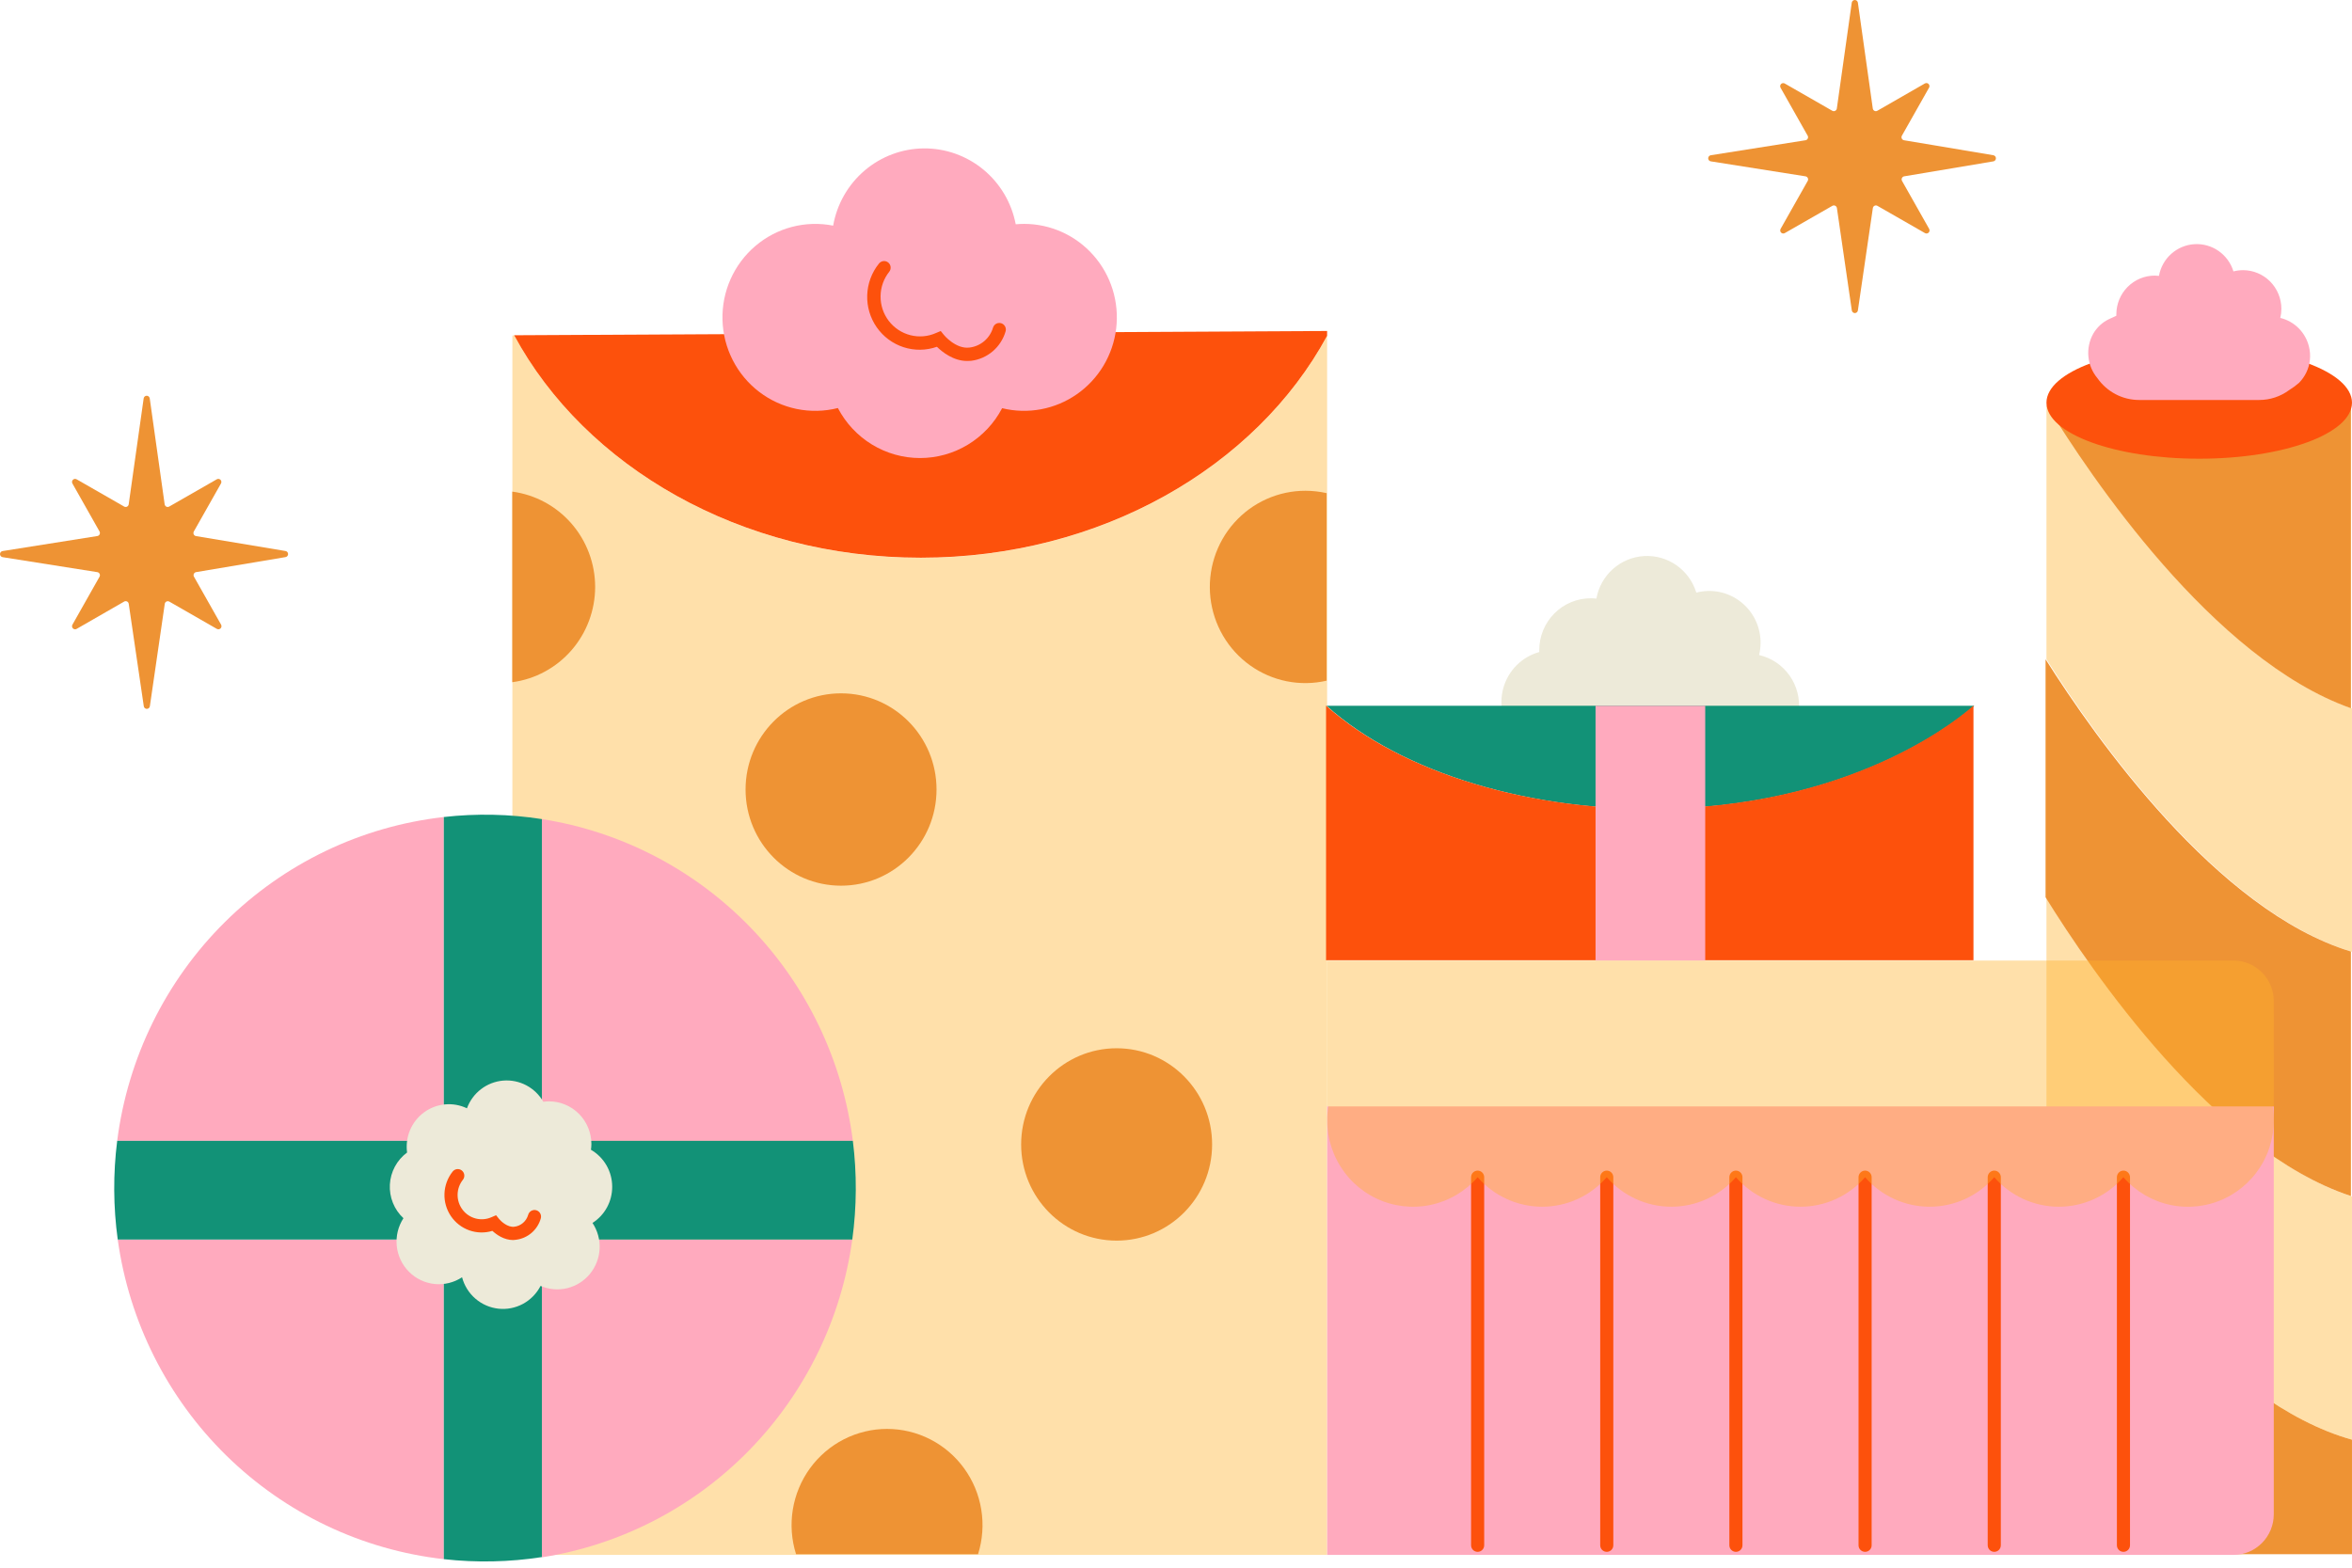 <svg width="150" height="100" viewBox="0 0 150 100" fill="none" xmlns="http://www.w3.org/2000/svg">
<path d="M149.999 60.718V45.188C141.178 42.07 133.311 30.291 130.611 25.88H130.514V42.054C133.696 47.109 141.453 58.116 149.999 60.718Z" fill="#FFB22B" fill-opacity="0.4"/>
<path d="M149.932 45.177V25.88H130.555C133.253 30.288 141.117 42.054 149.932 45.177Z" fill="#EE9334"/>
<path d="M130.514 73.575V99.141H149.999V91.835C141.597 89.487 133.913 78.881 130.514 73.575Z" fill="#EE9334"/>
<path d="M130.514 57.254V73.575C133.913 78.88 141.597 89.487 149.999 91.835V76.321C141.279 73.452 133.436 61.971 130.514 57.254Z" fill="#FFB22B" fill-opacity="0.4"/>
<path d="M149.931 76.293V60.697C141.389 58.098 133.637 47.092 130.457 42.054V57.235C133.373 61.949 141.217 73.423 149.931 76.293Z" fill="#EE9334"/>
<path d="M140.257 29.26C145.638 29.26 149.999 27.66 149.999 25.686C149.999 23.712 145.638 22.113 140.257 22.113C134.876 22.113 130.514 23.712 130.514 25.686C130.514 27.66 134.876 29.26 140.257 29.26Z" fill="#FD510C"/>
<path d="M147.256 22.114C147.149 21.668 146.921 21.261 146.598 20.937C146.275 20.613 145.869 20.385 145.426 20.28C145.472 20.09 145.496 19.896 145.496 19.702C145.496 19.378 145.433 19.057 145.31 18.757C145.187 18.458 145.007 18.186 144.78 17.956C144.552 17.727 144.282 17.545 143.985 17.421C143.688 17.297 143.369 17.233 143.048 17.233C142.842 17.235 142.638 17.261 142.439 17.312C142.278 16.784 141.945 16.326 141.494 16.01C141.043 15.695 140.5 15.542 139.953 15.575C139.405 15.607 138.884 15.825 138.473 16.192C138.063 16.558 137.787 17.053 137.689 17.597C137.6 17.587 137.511 17.581 137.421 17.58C136.771 17.58 136.148 17.84 135.689 18.303C135.229 18.766 134.971 19.394 134.971 20.049C134.971 20.079 134.971 20.109 134.971 20.14C134.971 20.14 134.523 20.345 134.488 20.364C134.075 20.564 133.732 20.884 133.501 21.282C133.25 21.727 133.141 22.238 133.189 22.747C133.236 23.257 133.439 23.739 133.768 24.128C134.068 24.556 134.466 24.906 134.928 25.147C135.39 25.388 135.902 25.514 136.423 25.514H144.08C144.769 25.515 145.441 25.293 145.996 24.881C146.218 24.744 146.428 24.589 146.625 24.418C146.813 24.225 146.969 24.003 147.087 23.761C147.333 23.249 147.393 22.666 147.256 22.114Z" fill="#FFAABE"/>
<path d="M58.725 35.575C70.21 35.575 80.108 29.781 84.637 21.422V21.112L32.789 21.385C37.313 29.764 47.223 35.575 58.725 35.575Z" fill="#FD510C"/>
<path d="M84.638 31.46V21.43C80.109 29.78 70.211 35.583 58.725 35.583C47.24 35.583 37.317 29.772 32.801 21.401H32.678V99.185H84.638V31.453V31.46Z" fill="#FFB22B" fill-opacity="0.4"/>
<path d="M83.259 31.305C82.401 31.303 81.553 31.484 80.769 31.836C79.985 32.188 79.284 32.702 78.712 33.346C78.139 33.99 77.708 34.748 77.447 35.571C77.186 36.395 77.1 37.264 77.195 38.123C77.291 38.982 77.566 39.811 78.001 40.555C78.437 41.3 79.024 41.943 79.724 42.443C80.424 42.943 81.221 43.289 82.062 43.457C82.904 43.625 83.771 43.612 84.608 43.419V31.457C84.165 31.356 83.713 31.306 83.259 31.305Z" fill="#EE9334"/>
<path d="M37.956 37.438C37.955 35.952 37.419 34.516 36.447 33.398C35.474 32.28 34.133 31.556 32.67 31.359V43.517C34.133 43.321 35.475 42.596 36.447 41.478C37.419 40.36 37.955 38.924 37.956 37.438Z" fill="#EE9334"/>
<path d="M56.571 91.148C55.613 91.148 54.669 91.376 53.816 91.812C52.962 92.249 52.222 92.883 51.657 93.661C51.092 94.44 50.717 95.342 50.562 96.294C50.408 97.246 50.479 98.221 50.769 99.141H62.375C62.665 98.221 62.736 97.246 62.581 96.294C62.427 95.341 62.052 94.439 61.486 93.661C60.921 92.882 60.181 92.249 59.327 91.812C58.473 91.375 57.529 91.148 56.571 91.148Z" fill="#EE9334"/>
<path d="M65.316 14.281C65.134 14.281 64.955 14.291 64.778 14.306C64.517 12.937 63.788 11.703 62.718 10.819C61.648 9.935 60.304 9.456 58.92 9.466C57.536 9.477 56.2 9.976 55.143 10.876C54.086 11.776 53.375 13.021 53.135 14.394C52.265 14.222 51.367 14.249 50.508 14.473C49.65 14.697 48.852 15.113 48.175 15.69C47.497 16.267 46.957 16.989 46.593 17.805C46.23 18.62 46.054 19.507 46.077 20.4C46.1 21.294 46.322 22.17 46.727 22.965C47.132 23.761 47.709 24.454 48.415 24.994C49.122 25.535 49.94 25.908 50.809 26.087C51.678 26.266 52.576 26.246 53.436 26.028C53.938 26.989 54.69 27.795 55.613 28.357C56.535 28.919 57.593 29.217 58.671 29.218C59.749 29.219 60.807 28.923 61.73 28.363C62.654 27.802 63.408 26.999 63.911 26.038C64.724 26.237 65.569 26.26 66.391 26.106C67.214 25.952 67.994 25.624 68.681 25.144C69.369 24.663 69.947 24.042 70.379 23.32C70.81 22.599 71.085 21.793 71.185 20.956C71.285 20.12 71.208 19.272 70.959 18.467C70.709 17.663 70.294 16.921 69.739 16.291C69.185 15.66 68.504 15.155 67.742 14.808C66.979 14.462 66.153 14.282 65.316 14.281Z" fill="#FFAABE"/>
<path d="M53.638 56.496C57.002 56.496 59.728 53.749 59.728 50.361C59.728 46.973 57.002 44.227 53.638 44.227C50.275 44.227 47.549 46.973 47.549 50.361C47.549 53.749 50.275 56.496 53.638 56.496Z" fill="#EE9334"/>
<path d="M71.214 79.137C74.577 79.137 77.303 76.39 77.303 73.002C77.303 69.614 74.577 66.867 71.214 66.867C67.85 66.867 65.124 69.614 65.124 73.002C65.124 76.39 67.85 79.137 71.214 79.137Z" fill="#EE9334"/>
<path d="M61.681 23.026C60.801 23.026 60.09 22.451 59.752 22.121C59.066 22.362 58.319 22.372 57.627 22.148C56.934 21.923 56.333 21.478 55.915 20.879C55.496 20.279 55.283 19.559 55.307 18.827C55.331 18.095 55.592 17.39 56.049 16.82C56.082 16.776 56.123 16.739 56.171 16.711C56.218 16.683 56.27 16.664 56.325 16.656C56.379 16.648 56.434 16.651 56.487 16.665C56.541 16.679 56.591 16.703 56.635 16.736C56.679 16.769 56.716 16.811 56.743 16.858C56.772 16.906 56.79 16.959 56.798 17.014C56.805 17.068 56.802 17.124 56.789 17.178C56.775 17.231 56.751 17.282 56.718 17.326C56.362 17.769 56.165 18.321 56.159 18.891C56.152 19.461 56.336 20.017 56.681 20.469C57.027 20.921 57.513 21.242 58.062 21.381C58.611 21.521 59.191 21.47 59.707 21.236L59.996 21.115L60.194 21.359C60.194 21.368 60.958 22.281 61.828 22.17C62.176 22.129 62.504 21.986 62.772 21.759C63.039 21.531 63.235 21.23 63.333 20.891C63.367 20.787 63.439 20.701 63.535 20.649C63.631 20.598 63.743 20.587 63.847 20.617C63.951 20.647 64.04 20.717 64.093 20.812C64.147 20.907 64.163 21.019 64.136 21.125C63.993 21.624 63.708 22.07 63.315 22.406C62.922 22.742 62.44 22.954 61.928 23.016C61.846 23.024 61.763 23.027 61.681 23.026Z" fill="#FD510C"/>
<path d="M112.188 41.78C112.249 41.526 112.281 41.265 112.282 41.003C112.283 40.499 112.17 40 111.95 39.547C111.73 39.093 111.41 38.697 111.014 38.388C110.618 38.078 110.156 37.865 109.666 37.763C109.175 37.662 108.668 37.675 108.183 37.802C107.967 37.093 107.52 36.478 106.916 36.055C106.311 35.632 105.583 35.426 104.848 35.47C104.113 35.514 103.414 35.805 102.863 36.297C102.312 36.789 101.942 37.453 101.81 38.183C101.691 38.169 101.572 38.163 101.452 38.163C101.021 38.163 100.594 38.248 100.195 38.414C99.796 38.58 99.434 38.824 99.129 39.131C98.823 39.439 98.581 39.803 98.416 40.205C98.251 40.607 98.166 41.037 98.166 41.472C98.166 41.512 98.166 41.553 98.166 41.593C97.621 41.744 97.124 42.034 96.723 42.435C96.322 42.837 96.031 43.335 95.877 43.883C95.724 44.431 95.713 45.009 95.847 45.562C95.98 46.115 96.252 46.624 96.638 47.04C97.024 47.456 97.51 47.765 98.049 47.936C98.588 48.107 99.161 48.136 99.714 48.018C100.267 47.901 100.781 47.642 101.205 47.266C101.629 46.89 101.95 46.41 102.136 45.873C102.545 46.642 103.238 47.219 104.065 47.478C104.379 47.575 104.706 47.624 105.035 47.625C106.717 47.616 107.928 46.152 108.173 45.847C108.378 46.457 108.738 47.002 109.218 47.428C109.449 47.632 110.317 48.317 111.457 48.317C112.265 48.316 113.043 48.016 113.644 47.473C114.246 46.93 114.627 46.184 114.717 45.375C114.807 44.567 114.598 43.754 114.13 43.091C113.662 42.428 112.969 41.962 112.182 41.782L112.188 41.78Z" fill="#EDEAD9"/>
<path d="M106.464 51.591C118.782 51.244 125.305 45.567 125.912 45.02H84.6C89.386 49.316 97.735 51.838 106.464 51.591Z" fill="#129277"/>
<path d="M106.421 51.575C97.699 51.827 89.348 49.299 84.57 45.008V61.252H125.859V45.008C125.252 45.556 118.733 51.228 106.421 51.575Z" fill="#FD510C"/>
<path d="M108.751 45.02H101.757V61.272H108.751V45.02Z" fill="#FFAABE"/>
<path d="M28.305 52.117C23.038 52.711 18.121 55.07 14.344 58.816C10.566 62.561 8.147 67.476 7.474 72.772H28.305V52.117Z" fill="#FFAABE"/>
<path d="M7.509 79.069C8.235 84.311 10.674 89.16 14.439 92.852C18.205 96.543 23.083 98.867 28.305 99.456V79.069H7.509Z" fill="#FFAABE"/>
<path d="M34.559 99.339C39.582 98.552 44.221 96.155 47.786 92.504C51.352 88.853 53.655 84.142 54.355 79.069H34.559V99.339Z" fill="#FFAABE"/>
<path d="M54.391 72.772C53.74 67.648 51.453 62.876 47.876 59.174C44.299 55.473 39.626 53.042 34.559 52.248V72.772H54.391Z" fill="#FFAABE"/>
<path d="M34.559 72.771V52.248C32.489 51.925 30.386 51.881 28.305 52.116V72.771H34.559Z" fill="#129277"/>
<path d="M28.305 79.069V99.456C30.386 99.688 32.489 99.644 34.559 99.324V79.069H28.305Z" fill="#129277"/>
<path d="M28.305 72.771H7.474C7.21 74.862 7.222 76.98 7.509 79.069H28.305V72.771Z" fill="#129277"/>
<path d="M54.391 72.771H34.559V79.069H54.355C54.641 76.98 54.653 74.863 54.391 72.771Z" fill="#129277"/>
<path d="M34.642 79.154H28.222V72.687H34.642V79.154ZM28.389 78.985H34.475V72.856H28.389V78.985Z" fill="#3A140F"/>
<path d="M39.043 75.701C39.043 75.222 38.918 74.752 38.68 74.338C38.442 73.924 38.1 73.581 37.688 73.342C37.706 73.221 37.716 73.099 37.717 72.977C37.716 72.254 37.431 71.562 36.924 71.051C36.417 70.54 35.729 70.254 35.012 70.254C34.891 70.255 34.771 70.264 34.651 70.281C34.395 69.833 34.017 69.469 33.563 69.229C33.108 68.99 32.595 68.886 32.084 68.93C31.573 68.974 31.085 69.163 30.677 69.476C30.269 69.789 29.958 70.212 29.78 70.697C29.342 70.487 28.856 70.401 28.373 70.448C27.89 70.494 27.428 70.671 27.037 70.96C26.645 71.249 26.339 71.64 26.15 72.09C25.961 72.54 25.896 73.033 25.962 73.517C25.641 73.755 25.376 74.061 25.186 74.413C24.996 74.766 24.886 75.157 24.864 75.557C24.842 75.958 24.908 76.358 25.058 76.73C25.207 77.102 25.437 77.436 25.73 77.707C25.39 78.231 25.24 78.855 25.303 79.477C25.367 80.098 25.641 80.679 26.08 81.121C26.518 81.563 27.094 81.839 27.711 81.904C28.328 81.968 28.948 81.817 29.468 81.475C29.608 82.005 29.905 82.48 30.318 82.838C30.732 83.195 31.243 83.418 31.784 83.478C32.326 83.538 32.873 83.431 33.353 83.172C33.833 82.912 34.224 82.513 34.475 82.026C35.011 82.257 35.607 82.308 36.173 82.171C36.74 82.033 37.248 81.715 37.62 81.263C37.992 80.811 38.21 80.251 38.24 79.664C38.27 79.078 38.111 78.497 37.787 78.009C38.173 77.763 38.491 77.422 38.711 77.018C38.93 76.615 39.045 76.161 39.043 75.701Z" fill="#EDEAD9"/>
<path d="M32.724 79.1C32.138 79.1 31.662 78.753 31.402 78.515C30.919 78.662 30.401 78.65 29.924 78.48C29.448 78.31 29.038 77.991 28.754 77.57C28.47 77.148 28.327 76.647 28.346 76.138C28.366 75.629 28.546 75.139 28.86 74.741C28.927 74.652 29.026 74.593 29.136 74.577C29.245 74.561 29.357 74.59 29.445 74.657C29.534 74.724 29.593 74.824 29.608 74.934C29.624 75.045 29.596 75.157 29.529 75.246C29.311 75.517 29.189 75.853 29.184 76.202C29.179 76.55 29.291 76.89 29.501 77.167C29.711 77.444 30.008 77.641 30.343 77.727C30.679 77.813 31.033 77.782 31.349 77.641L31.638 77.518L31.835 77.762C31.961 77.915 32.382 78.303 32.799 78.252C33.003 78.228 33.195 78.144 33.352 78.01C33.509 77.876 33.624 77.699 33.682 77.501C33.696 77.446 33.72 77.395 33.754 77.35C33.788 77.305 33.831 77.267 33.879 77.239C33.928 77.211 33.982 77.193 34.038 77.186C34.093 77.179 34.15 77.184 34.204 77.2C34.258 77.216 34.308 77.242 34.351 77.278C34.395 77.313 34.431 77.357 34.457 77.407C34.483 77.457 34.499 77.512 34.504 77.568C34.509 77.625 34.502 77.681 34.485 77.735C34.381 78.091 34.176 78.409 33.894 78.649C33.612 78.888 33.267 79.039 32.901 79.083C32.842 79.093 32.783 79.098 32.724 79.1Z" fill="#FD510C"/>
<path d="M135.424 70.576H84.641V99.185H142.441C143.122 99.185 143.776 98.912 144.258 98.426C144.74 97.941 145.011 97.282 145.011 96.595V70.576H135.424Z" fill="#FFAABE"/>
<path d="M94.237 98.989C94.182 98.989 94.127 98.978 94.077 98.957C94.026 98.936 93.98 98.905 93.941 98.866C93.902 98.827 93.871 98.78 93.85 98.729C93.829 98.678 93.819 98.623 93.819 98.568V75.093C93.819 74.981 93.863 74.874 93.941 74.795C94.02 74.716 94.126 74.671 94.237 74.671C94.348 74.671 94.454 74.716 94.532 74.795C94.611 74.874 94.655 74.981 94.655 75.093V98.568C94.655 98.623 94.644 98.678 94.624 98.729C94.603 98.78 94.572 98.827 94.533 98.866C94.494 98.905 94.448 98.936 94.397 98.957C94.346 98.978 94.292 98.989 94.237 98.989Z" fill="#FD510C"/>
<path d="M102.472 98.989C102.417 98.989 102.363 98.978 102.312 98.957C102.261 98.936 102.215 98.905 102.176 98.866C102.137 98.827 102.106 98.78 102.085 98.729C102.065 98.678 102.054 98.623 102.054 98.568V75.093C102.054 74.981 102.098 74.874 102.177 74.795C102.255 74.716 102.361 74.671 102.472 74.671C102.583 74.671 102.689 74.716 102.768 74.795C102.846 74.874 102.89 74.981 102.89 75.093V98.568C102.891 98.623 102.88 98.678 102.859 98.729C102.838 98.78 102.807 98.827 102.768 98.866C102.73 98.905 102.683 98.936 102.632 98.957C102.582 98.978 102.527 98.989 102.472 98.989Z" fill="#FD510C"/>
<path d="M110.709 98.989C110.654 98.989 110.6 98.978 110.549 98.957C110.498 98.936 110.452 98.905 110.413 98.866C110.374 98.827 110.343 98.78 110.322 98.729C110.301 98.678 110.291 98.623 110.291 98.568V75.093C110.291 74.981 110.335 74.874 110.413 74.795C110.492 74.716 110.598 74.671 110.709 74.671C110.82 74.671 110.926 74.716 111.005 74.795C111.083 74.874 111.127 74.981 111.127 75.093V98.568C111.127 98.623 111.117 98.678 111.096 98.729C111.075 98.78 111.044 98.827 111.005 98.866C110.966 98.905 110.92 98.936 110.869 98.957C110.818 98.978 110.764 98.989 110.709 98.989Z" fill="#FD510C"/>
<path d="M118.947 98.989C118.892 98.989 118.838 98.978 118.787 98.957C118.736 98.936 118.69 98.905 118.651 98.866C118.612 98.827 118.581 98.78 118.56 98.729C118.54 98.678 118.529 98.623 118.529 98.568V75.093C118.529 74.981 118.573 74.874 118.652 74.795C118.73 74.716 118.836 74.671 118.947 74.671C119.058 74.671 119.164 74.716 119.243 74.795C119.321 74.874 119.365 74.981 119.365 75.093V98.568C119.366 98.623 119.355 98.678 119.334 98.729C119.313 98.78 119.282 98.827 119.243 98.866C119.205 98.905 119.158 98.936 119.108 98.957C119.057 98.978 119.002 98.989 118.947 98.989Z" fill="#FD510C"/>
<path d="M127.186 98.989C127.131 98.989 127.076 98.978 127.025 98.957C126.974 98.936 126.928 98.905 126.889 98.866C126.851 98.827 126.82 98.78 126.799 98.729C126.778 98.678 126.767 98.623 126.767 98.568V75.093C126.767 74.981 126.811 74.874 126.89 74.795C126.968 74.716 127.075 74.671 127.186 74.671C127.296 74.671 127.403 74.716 127.481 74.795C127.56 74.874 127.604 74.981 127.604 75.093V98.568C127.604 98.623 127.593 98.678 127.572 98.729C127.551 98.78 127.521 98.827 127.482 98.866C127.443 98.905 127.397 98.936 127.346 98.957C127.295 98.978 127.241 98.989 127.186 98.989Z" fill="#FD510C"/>
<path d="M135.424 98.989C135.369 98.989 135.314 98.978 135.264 98.957C135.213 98.936 135.167 98.905 135.128 98.866C135.089 98.827 135.058 98.78 135.037 98.729C135.016 98.678 135.005 98.623 135.006 98.568V75.093C135.006 74.981 135.05 74.874 135.128 74.795C135.207 74.716 135.313 74.671 135.424 74.671C135.535 74.671 135.641 74.716 135.719 74.795C135.798 74.874 135.842 74.981 135.842 75.093V98.568C135.842 98.623 135.831 98.678 135.811 98.729C135.79 98.78 135.759 98.827 135.72 98.866C135.681 98.905 135.635 98.936 135.584 98.957C135.533 98.978 135.479 98.989 135.424 98.989Z" fill="#FD510C"/>
<path d="M145.011 63.861C145.011 63.175 144.74 62.516 144.258 62.03C143.776 61.545 143.122 61.272 142.441 61.272H84.641V70.576H84.713C84.522 71.758 84.719 72.971 85.273 74.031C85.827 75.091 86.708 75.941 87.784 76.451C88.86 76.962 90.072 77.105 91.236 76.86C92.4 76.615 93.454 75.995 94.237 75.093C94.75 75.684 95.383 76.157 96.094 76.482C96.804 76.807 97.575 76.975 98.355 76.975C99.134 76.975 99.905 76.807 100.615 76.482C101.325 76.157 101.959 75.684 102.472 75.093C102.986 75.684 103.619 76.158 104.33 76.482C105.04 76.807 105.811 76.975 106.591 76.975C107.371 76.975 108.142 76.807 108.852 76.482C109.562 76.158 110.196 75.684 110.709 75.093C111.223 75.684 111.856 76.158 112.567 76.482C113.277 76.807 114.048 76.975 114.828 76.975C115.608 76.975 116.379 76.807 117.089 76.482C117.8 76.158 118.433 75.684 118.947 75.093C119.46 75.684 120.094 76.158 120.804 76.482C121.514 76.807 122.285 76.975 123.065 76.975C123.845 76.975 124.616 76.807 125.326 76.482C126.037 76.158 126.67 75.684 127.184 75.093C127.697 75.684 128.331 76.157 129.041 76.482C129.751 76.807 130.522 76.975 131.302 76.975C132.081 76.975 132.852 76.807 133.562 76.482C134.273 76.157 134.906 75.684 135.419 75.093C136.202 75.995 137.255 76.616 138.419 76.861C139.584 77.107 140.796 76.963 141.872 76.453C142.948 75.942 143.83 75.092 144.383 74.032C144.937 72.972 145.133 71.758 144.941 70.576H145.013L145.011 63.861Z" fill="#FFB22B" fill-opacity="0.4"/>
<path d="M127.129 10.293L121.442 11.247C121.411 11.252 121.381 11.265 121.356 11.284C121.331 11.303 121.311 11.329 121.297 11.357C121.284 11.386 121.277 11.418 121.278 11.449C121.279 11.481 121.288 11.512 121.303 11.54L123.033 14.6C123.054 14.637 123.062 14.681 123.057 14.723C123.051 14.766 123.032 14.806 123.001 14.836C122.971 14.867 122.932 14.887 122.89 14.893C122.847 14.899 122.804 14.89 122.767 14.869L119.733 13.13C119.705 13.114 119.674 13.106 119.642 13.104C119.61 13.103 119.579 13.11 119.55 13.124C119.521 13.138 119.497 13.159 119.478 13.184C119.459 13.21 119.446 13.24 119.442 13.272L118.488 19.799C118.482 19.847 118.459 19.89 118.423 19.922C118.388 19.953 118.342 19.971 118.294 19.971C118.247 19.971 118.201 19.953 118.165 19.922C118.13 19.89 118.106 19.847 118.1 19.799L117.15 13.272C117.146 13.24 117.133 13.21 117.114 13.184C117.095 13.159 117.071 13.138 117.042 13.124C117.013 13.11 116.982 13.103 116.95 13.104C116.918 13.106 116.887 13.114 116.859 13.13L113.825 14.869C113.788 14.89 113.745 14.899 113.702 14.893C113.66 14.887 113.621 14.867 113.59 14.836C113.56 14.806 113.541 14.766 113.535 14.723C113.53 14.681 113.538 14.637 113.559 14.6L115.287 11.542C115.303 11.514 115.312 11.483 115.313 11.451C115.314 11.418 115.308 11.387 115.294 11.358C115.28 11.329 115.259 11.304 115.234 11.285C115.208 11.266 115.178 11.253 115.147 11.248L109.11 10.293C109.063 10.287 109.02 10.264 108.989 10.228C108.958 10.192 108.94 10.146 108.94 10.098C108.94 10.05 108.958 10.004 108.989 9.968C109.02 9.932 109.063 9.909 109.11 9.902L115.143 8.947C115.175 8.942 115.205 8.93 115.23 8.911C115.256 8.892 115.276 8.867 115.29 8.838C115.304 8.809 115.311 8.777 115.31 8.745C115.309 8.713 115.3 8.682 115.284 8.654L113.556 5.596C113.535 5.558 113.526 5.515 113.532 5.472C113.538 5.429 113.557 5.39 113.587 5.359C113.617 5.328 113.657 5.309 113.699 5.303C113.741 5.297 113.785 5.305 113.822 5.326L116.854 7.065C116.882 7.081 116.913 7.09 116.945 7.091C116.977 7.092 117.009 7.085 117.037 7.071C117.066 7.057 117.091 7.036 117.11 7.01C117.129 6.984 117.141 6.954 117.145 6.922L118.097 0.167C118.104 0.121 118.128 0.078 118.164 0.047C118.2 0.017 118.245 0 118.292 0C118.339 0 118.384 0.017 118.42 0.047C118.455 0.078 118.479 0.121 118.487 0.167L119.438 6.922C119.443 6.954 119.455 6.984 119.474 7.01C119.493 7.036 119.517 7.057 119.546 7.071C119.575 7.085 119.607 7.092 119.638 7.091C119.67 7.09 119.702 7.081 119.729 7.065L122.758 5.325C122.796 5.303 122.839 5.294 122.882 5.299C122.925 5.305 122.965 5.325 122.995 5.355C123.026 5.386 123.045 5.426 123.051 5.47C123.056 5.513 123.048 5.557 123.026 5.594L121.295 8.654C121.279 8.682 121.27 8.713 121.269 8.745C121.268 8.777 121.274 8.808 121.288 8.837C121.301 8.866 121.322 8.891 121.347 8.91C121.373 8.929 121.402 8.942 121.434 8.947L127.12 9.901C127.167 9.907 127.209 9.93 127.241 9.965C127.272 10.001 127.29 10.046 127.291 10.093C127.292 10.141 127.276 10.187 127.246 10.223C127.216 10.26 127.175 10.285 127.129 10.293Z" fill="#EE9334"/>
<path d="M18.195 35.539L12.508 36.494C12.477 36.499 12.448 36.512 12.423 36.531C12.397 36.55 12.377 36.575 12.364 36.603C12.35 36.632 12.343 36.664 12.344 36.695C12.345 36.727 12.354 36.758 12.37 36.786L14.101 39.847C14.121 39.885 14.129 39.928 14.123 39.971C14.116 40.013 14.097 40.052 14.067 40.083C14.037 40.113 13.998 40.133 13.956 40.139C13.913 40.145 13.87 40.137 13.833 40.117L10.799 38.376C10.771 38.36 10.74 38.351 10.708 38.35C10.676 38.349 10.645 38.356 10.616 38.37C10.587 38.384 10.562 38.405 10.543 38.431C10.525 38.457 10.512 38.487 10.508 38.519L9.558 45.047C9.552 45.094 9.529 45.138 9.493 45.169C9.457 45.201 9.411 45.218 9.364 45.218C9.317 45.218 9.271 45.201 9.235 45.169C9.199 45.138 9.176 45.094 9.17 45.047L8.21 38.516C8.205 38.484 8.193 38.454 8.174 38.428C8.156 38.402 8.131 38.381 8.102 38.367C8.073 38.353 8.042 38.346 8.01 38.347C7.978 38.348 7.947 38.357 7.919 38.373L4.885 40.117C4.848 40.138 4.804 40.146 4.762 40.14C4.72 40.134 4.68 40.114 4.65 40.084C4.62 40.053 4.601 40.014 4.595 39.971C4.589 39.928 4.598 39.885 4.619 39.847L6.347 36.789C6.363 36.761 6.372 36.73 6.373 36.698C6.374 36.666 6.367 36.634 6.353 36.605C6.34 36.576 6.319 36.551 6.293 36.532C6.268 36.513 6.238 36.501 6.206 36.496L0.17 35.541C0.123 35.534 0.08 35.511 0.049 35.475C0.017 35.439 0 35.393 0 35.345C0 35.297 0.017 35.251 0.049 35.215C0.08 35.179 0.123 35.156 0.17 35.15L6.206 34.193C6.238 34.188 6.268 34.176 6.293 34.157C6.319 34.138 6.34 34.113 6.353 34.085C6.367 34.056 6.374 34.024 6.373 33.992C6.372 33.96 6.363 33.929 6.347 33.901L4.619 30.843C4.597 30.806 4.589 30.762 4.594 30.719C4.6 30.675 4.619 30.635 4.65 30.605C4.68 30.574 4.72 30.554 4.763 30.548C4.806 30.543 4.849 30.552 4.887 30.574L7.917 32.312C7.945 32.328 7.976 32.337 8.008 32.338C8.04 32.339 8.072 32.333 8.1 32.319C8.129 32.304 8.154 32.283 8.173 32.257C8.192 32.231 8.204 32.201 8.208 32.169L9.162 25.415C9.168 25.367 9.191 25.324 9.227 25.292C9.262 25.261 9.308 25.243 9.356 25.243C9.403 25.243 9.449 25.261 9.485 25.292C9.52 25.324 9.543 25.367 9.55 25.415L10.501 32.169C10.506 32.201 10.518 32.231 10.537 32.257C10.556 32.283 10.581 32.304 10.609 32.319C10.638 32.333 10.67 32.339 10.701 32.338C10.733 32.337 10.765 32.328 10.792 32.312L13.825 30.574C13.862 30.552 13.905 30.543 13.948 30.548C13.991 30.554 14.031 30.574 14.062 30.605C14.092 30.635 14.112 30.675 14.117 30.719C14.123 30.762 14.114 30.806 14.092 30.843L12.361 33.903C12.346 33.931 12.337 33.962 12.336 33.994C12.335 34.025 12.342 34.057 12.355 34.086C12.369 34.114 12.389 34.139 12.414 34.159C12.44 34.178 12.469 34.191 12.5 34.196L18.195 35.146C18.244 35.151 18.289 35.173 18.322 35.21C18.354 35.246 18.373 35.294 18.373 35.343C18.373 35.392 18.354 35.439 18.322 35.475C18.289 35.512 18.244 35.534 18.195 35.539Z" fill="#EE9334"/>
</svg>
